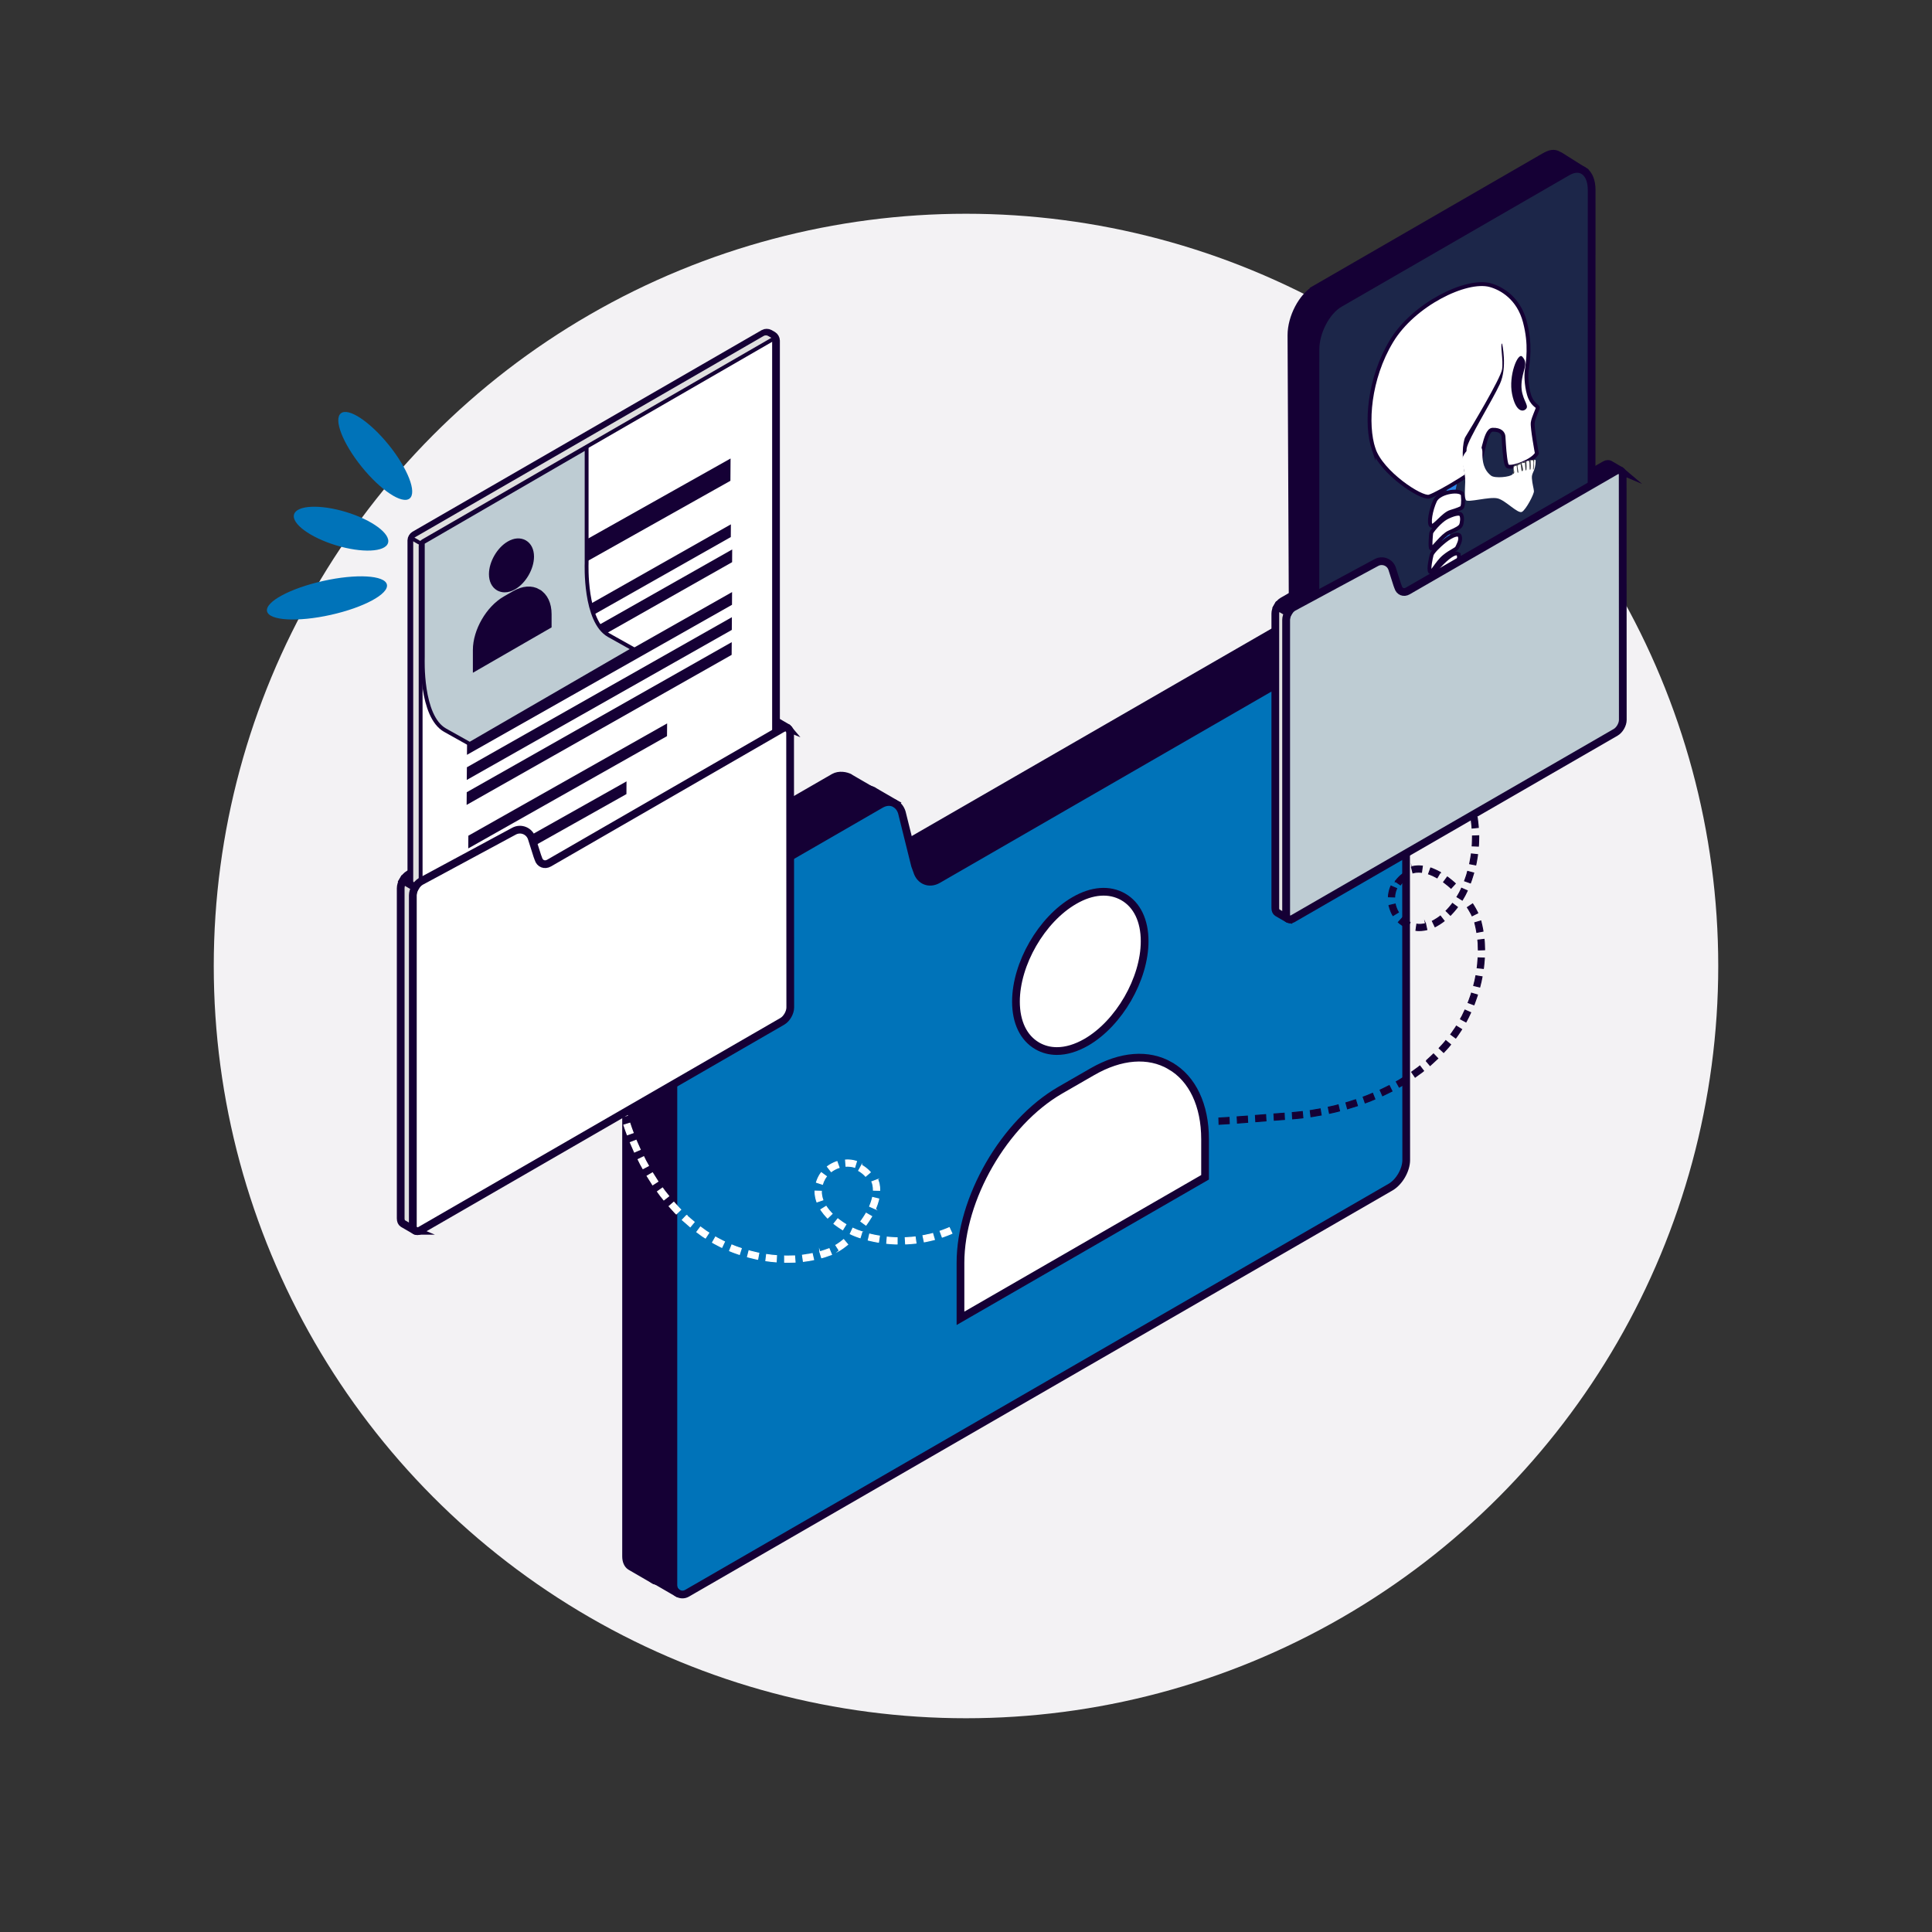<?xml version="1.0" encoding="UTF-8"?>
<svg xmlns="http://www.w3.org/2000/svg" viewBox="0 0 500 500">
  <rect x="0" y="0" width="500" height="500" fill="#333333" stroke="none"/>
  <defs>
    <style>
      .cls-1, .cls-2 {
        fill: #0073b9;
      }

      .cls-3, .cls-2, .cls-4, .cls-5, .cls-6, .cls-7, .cls-8, .cls-9, .cls-10, .cls-11, .cls-12 {
        stroke-miterlimit: 10;
      }

      .cls-3, .cls-2, .cls-4, .cls-6, .cls-7, .cls-8, .cls-9, .cls-10, .cls-11, .cls-12 {
        stroke: #150035;
      }

      .cls-3, .cls-2, .cls-4, .cls-7, .cls-10, .cls-11 {
        stroke-width: 2px;
      }

      .cls-3, .cls-8, .cls-13 {
        fill: #150035;
      }

      .cls-4, .cls-6 {
        fill: #beccd3;
      }

      .cls-5 {
        stroke: #fff;
      }

      .cls-5, .cls-7, .cls-14, .cls-9 {
        fill: #fff;
      }

      .cls-5, .cls-8 {
        fill-rule: evenodd;
        stroke-width: .25px;
      }

      .cls-15 {
        fill: #2a85e8;
      }

      .cls-16 {
        fill: #f3f2f4;
      }

      .cls-17 {
        fill: #383b40;
      }

      .cls-10, .cls-12 {
        fill: #dfdfdf;
      }

      .cls-11 {
        fill: #1c2649;
      }
    </style>
  </defs>
  <g id="Capa_5" data-name="Capa 5">
    <circle class="cls-16" cx="250" cy="250" r="194.68"/>
    <g>
      <path class="cls-1" d="M69.11,158.2c-.54-2.43,5.97-5.94,14.53-7.85,8.57-1.91,15.95-1.49,16.49.93.54,2.43-5.97,5.94-14.53,7.85-8.57,1.91-15.95,1.49-16.49-.93Z"/>
      <ellipse class="cls-1" cx="88.26" cy="136.82" rx="4.5" ry="12.71" transform="translate(-68.33 181.41) rotate(-73.07)"/>
      <path class="cls-1" d="M88.22,106.97c1.93-1.56,7.48,2.11,12.4,8.19,4.91,6.09,7.33,12.29,5.39,13.85-1.93,1.56-7.48-2.11-12.4-8.19-4.91-6.09-7.33-12.29-5.39-13.85Z"/>
    </g>
  </g>
  <g id="Capa_2" data-name="Capa 2">
    <g>
      <path class="cls-3" d="M225.5,204.54c-1.05-.58-2.35-.56-3.62.17l-49.74,28.71c-1.1.65-2.11,1.76-2.86,3.03l-6.06-3.53c.73-1.27,1.74-2.39,2.86-3.03l49.74-28.71c1.31-.75,3.16-.46,4.21.15l-.51-.26,5.98,3.47Z"/>
      <path class="cls-3" d="M356.32,156.27c-.71-.3-1.64-.19-2.65.39l-117.04,67.53c-2.24,1.29-4.65.34-5.4-2.15l-.54-1.48,116.93-67.43c.63-.37,1.25-.54,1.79-.54.39,0,.75.09,1.05.26h.02l5.85,3.42Z"/>
      <path class="cls-4" d="M357.71,159l.07,137.79c0,2.59-1.81,5.72-4.05,7.01l-182.07,105.11c-1.59.92-3.58-.23-3.58-2.07v-166.42c0-1.28.45-2.72,1.18-3.97.75-1.27,1.76-2.38,2.85-3.02l49.75-28.72c1.27-.72,2.59-.75,3.63-.16l.07.06c.76.45,1.37,1.2,1.69,2.24l3.41,13.72.54,1.48c.75,2.48,3.15,3.44,5.39,2.15l117.05-67.53c1-.58,1.94-.69,2.65-.39l.16.09s.06.03.09.04l.04.03c.67.43,1.11,1.32,1.11,2.56Z"/>
      <path class="cls-3" d="M231.65,207.95c-1.05-.58-2.35-.56-3.62.17l-49.74,28.71c-1.1.65-2.11,1.76-2.86,3.03l-6.06-3.53c.73-1.27,1.74-2.39,2.86-3.03l49.74-28.71c1.31-.75,3.16-.46,4.21.15l-.51-.26,5.98,3.47Z"/>
      <path class="cls-3" d="M362.47,159.69c-.71-.3-1.64-.19-2.65.39l-117.04,67.53c-2.24,1.29-4.65.34-5.4-2.15l-.54-1.48,116.93-67.43c.63-.37,1.25-.54,1.79-.54.39,0,.75.09,1.05.26h.02l5.85,3.42Z"/>
      <path class="cls-2" d="M363.86,162.42l.07,137.79c0,2.59-1.81,5.72-4.05,7.01l-182.07,105.11c-1.59.92-3.58-.23-3.58-2.07v-166.42c0-1.28.45-2.72,1.18-3.97.75-1.27,1.76-2.38,2.85-3.02l49.75-28.72c1.27-.72,2.59-.75,3.63-.16l.07.06c.76.45,1.37,1.2,1.69,2.24l3.41,13.72.54,1.48c.75,2.48,3.15,3.44,5.39,2.15l117.05-67.53c1-.58,1.94-.69,2.65-.39l.16.09s.06.03.09.04l.04.03c.67.43,1.11,1.32,1.11,2.56Z"/>
      <g>
        <path class="cls-3" d="M168.1,406.84v-166.41c0-1.29.45-2.72,1.18-3.97h0s-6.05-3.54-6.05-3.54c-.73,1.27-1.2,2.67-1.2,3.97v165.89c0,1.24.42,2.12,1.09,2.57l6.26,3.63c.06.03.12.04.18.06-.84-.34-1.46-1.17-1.46-2.2Z"/>
        <path class="cls-3" d="M174.25,410.26v-166.41c0-1.29.45-2.72,1.18-3.97h0s-6.05-3.54-6.05-3.54c-.73,1.27-1.2,2.67-1.2,3.97v165.89c0,1.24.42,2.12,1.09,2.57l6.26,3.63c.06.03.12.04.18.06-.84-.34-1.46-1.17-1.46-2.2Z"/>
      </g>
      <g id="Account">
        <g>
          <path class="cls-7" d="M273.53,272.01c-1.83,0-3.54-.44-5.08-1.33-3.56-2.06-5.52-6.13-5.52-11.47,0-9.77,6.63-21.25,15.09-26.14h0c4.6-2.68,9.1-3.01,12.69-.95,3.56,2.06,5.52,6.13,5.52,11.47,0,9.77-6.63,21.25-15.09,26.14-2.63,1.51-5.21,2.28-7.61,2.28Z"/>
          <path class="cls-7" d="M302.86,275.82c-5.63-3.26-12.79-2.71-20.18,1.55l-8.32,4.79c-14.46,8.37-25.79,28-25.79,44.69v14.33l63.3-36.5v-9.86c0-8.78-3.26-15.69-9.01-18.99Z"/>
        </g>
      </g>
      <g>
        <path class="cls-5" d="M235.56,320.23c-.64.07-1.29.08-1.29.08l.1,1.62s.68-.01,1.35-.08c.34-.03.67-.06.93-.08.25-.03.42-.05.42-.05l-.23-1.61s-.16.02-.4.05c-.24.02-.56.05-.88.08Z"/>
        <path class="cls-5" d="M240.12,319.53c-.62.16-1.26.26-1.26.26l.34,1.6s.67-.11,1.32-.27c.33-.08.66-.15.9-.21.24-.07.41-.11.41-.11l-.46-1.57s-.15.04-.39.11c-.23.05-.55.13-.86.2Z"/>
        <path class="cls-5" d="M244.49,318.19c-.59.25-1.2.44-1.2.44l.57,1.54s.64-.21,1.26-.46c.31-.12.63-.25.86-.34.23-.1.38-.17.38-.17l-.69-1.49s-.15.07-.36.16c-.22.09-.52.21-.82.32Z"/>
        <path class="cls-5" d="M222.71,318.67c-.22-.07-.52-.19-.82-.3-.59-.24-1.17-.51-1.17-.51l-.68,1.46s.62.3,1.26.55c.64.26,1.3.46,1.3.46l.48-1.54s-.16-.04-.38-.12Z"/>
        <path class="cls-5" d="M227.2,319.83c-.24-.05-.56-.11-.87-.17-.32-.06-.63-.13-.87-.19-.24-.06-.39-.1-.39-.1l-.37,1.57s.17.04.41.1c.25.07.58.14.91.2.33.07.67.13.92.18.25.05.42.07.42.07l.24-1.6s-.16-.02-.4-.07Z"/>
        <path class="cls-5" d="M231.79,320.32c-.24-.01-.56-.03-.89-.05-.32-.01-.64-.04-.89-.07-.24-.02-.4-.04-.4-.04l-.13,1.62s.17.02.42.04c.25.03.59.05.93.07.34.02.68.04.93.05.25.01.42,0,.42,0v-1.62s-.16,0-.4,0Z"/>
        <path class="cls-5" d="M212.96,310.53s-.21-.55-.3-1.11c-.06-.28-.07-.56-.09-.77,0-.21,0-.35,0-.35l-1.64-.05s0,.18,0,.45c.03.27.04.63.12.98.12.71.37,1.38.37,1.38l1.54-.52Z"/>
        <path class="cls-5" d="M214.52,313.19c-.39-.48-.72-.99-.72-.99l-1.37.85s.38.6.83,1.14c.44.55.93,1.04.93,1.04l1.16-1.12s-.44-.44-.83-.92Z"/>
        <path class="cls-5" d="M217.85,316.19c-.53-.36-1.02-.76-1.02-.76l-1.01,1.26s.54.44,1.11.82c.57.4,1.16.75,1.16.75l.83-1.38s-.55-.33-1.07-.69Z"/>
        <path class="cls-5" d="M219.27,300.19c-.27,0-.45.02-.45.02l.13,1.62s.14-.01.36-.02c.21.02.5,0,.78.05.57.06,1.11.24,1.11.24l.47-1.54s-.69-.23-1.41-.31c-.36-.06-.72-.05-.99-.06Z"/>
        <path class="cls-5" d="M216.19,300.77c-.24.11-.58.23-.88.4-.63.31-1.19.75-1.19.75l1.01,1.3s.45-.35.97-.61c.25-.15.52-.24.72-.33.2-.08.34-.12.34-.12l-.55-1.54s-.17.05-.42.14Z"/>
        <path class="cls-5" d="M212.97,306.16c.06-.21.19-.47.31-.73l.02-.05v-.02s.01,0,.01,0v.03s-.02,0-.02,0h0c.05-.09.01-.02.02-.05h0s0,0,0,0h0s.05-.07.05-.07c.04-.07.08-.14.12-.21.08-.12.15-.28.21-.34.11-.15.19-.26.19-.26l-1.33-.97s-.11.15-.27.37c-.15.24-.29.46-.47.82-.31.62-.52,1.3-.52,1.3l1.57.51s.05-.14.12-.34Z"/>
        <path class="cls-5" d="M226.56,312.87s.07-.16.16-.39c.09-.24.23-.55.33-.88.23-.64.37-1.32.37-1.32l-1.6-.39s-.12.59-.33,1.16c-.08.29-.21.57-.29.79-.08.21-.14.36-.14.36l1.5.67Z"/>
        <path class="cls-5" d="M227.67,307.64c0-.27-.05-.62-.11-.98-.03-.36-.17-.7-.24-.97-.06-.26-.17-.42-.16-.43l-1.52.57s.07.12.12.32c.04.21.16.46.18.74.04.28.09.56.08.77,0,.21.01.36.01.36l1.64.04s0-.18-.02-.44Z"/>
        <path class="cls-5" d="M222.99,301.55l-.77,1.42s.12.07.31.18c.19.1.41.3.65.47.25.17.42.39.59.53.16.14.24.26.24.26l1.23-1.04s-.11-.15-.31-.33c-.2-.18-.44-.46-.74-.67-.29-.21-.57-.44-.81-.58-.24-.14-.39-.23-.39-.23Z"/>
        <path class="cls-5" d="M217.19,323.66s.15-.08.36-.23c.21-.15.5-.33.77-.53.55-.4,1.07-.83,1.07-.83l-1.06-1.26s-.48.4-.99.77c-.25.19-.51.35-.7.48-.19.13-.33.2-.33.2l.89,1.39Z"/>
        <path class="cls-5" d="M225.37,315.17c.13-.22.22-.36.22-.36l-1.43-.83s-.08.13-.2.34c-.12.2-.28.47-.46.73-.34.53-.72,1.04-.72,1.04l1.33.97s.4-.54.76-1.1c.19-.28.36-.56.49-.78Z"/>
        <path class="cls-5" d="M204.35,325.05c-.65.03-1.29,0-1.29,0v1.62s.68.03,1.36,0c.34,0,.68-.02.93-.02.25,0,.42-.01.42-.01l-.13-1.62s-.16,0-.4.01c-.24,0-.57.01-.89.02Z"/>
        <path class="cls-5" d="M208.95,324.66c-.64.09-1.27.18-1.27.18l.23,1.61s.67-.09,1.34-.19c.34-.04.67-.11.91-.16.25-.05.41-.09.41-.09l-.37-1.59s-.16.03-.39.08c-.23.05-.55.12-.87.15Z"/>
        <path class="cls-5" d="M212.16,323.95l.48,1.56s.16-.04.41-.11c.25-.06.57-.16.88-.28.64-.23,1.27-.45,1.27-.45l-.63-1.51s-.6.21-1.2.42c-.3.11-.6.21-.83.27-.23.06-.38.11-.38.11Z"/>
        <path class="cls-5" d="M190.62,322.68c-.31-.1-.61-.24-.83-.33-.23-.09-.38-.15-.38-.15l-.6,1.5s.16.06.39.16c.24.09.55.24.87.34.64.22,1.29.45,1.29.45l.49-1.54s-.62-.21-1.23-.43Z"/>
        <path class="cls-5" d="M195.97,324.23c-.24-.06-.55-.13-.87-.21-.32-.08-.63-.15-.87-.21-.24-.05-.39-.11-.39-.11l-.4,1.57s.16.06.41.11c.25.06.58.14.91.22.33.08.66.16.91.22.25.05.42.08.42.08l.29-1.59s-.16-.03-.4-.07Z"/>
        <path class="cls-5" d="M199.68,324.83c-.64-.09-1.29-.17-1.29-.17l-.2,1.61s.67.09,1.34.18c.67.07,1.35.12,1.35.12l.09-1.62s-.65-.05-1.29-.11Z"/>
        <path class="cls-5" d="M177.69,314.54l-1.11,1.17s2.05,1.79,2.05,1.79l1.03-1.24s-2.01-1.68-1.97-1.72Z"/>
        <path class="cls-5" d="M182.2,320.17c.22.14.36.23.36.23l.88-1.35s-.14-.09-.35-.22c-.21-.12-.48-.31-.74-.51-.53-.39-1.06-.77-1.06-.77l-.96,1.29s.55.4,1.1.81c.27.21.55.4.77.53Z"/>
        <path class="cls-5" d="M186.33,320.77c-.29-.15-.57-.31-.79-.42-.22-.11-.35-.2-.35-.2l-.8,1.4s.14.1.37.21c.23.12.53.28.83.44.6.34,1.22.62,1.22.62l.69-1.46s-.59-.27-1.16-.59Z"/>
        <polygon class="cls-5" points="168.87 303.53 167.47 304.34 168.91 306.63 170.27 305.75 168.87 303.53"/>
        <path class="cls-5" d="M172.25,308.52c-.21-.25-.39-.53-.54-.73-.14-.2-.24-.34-.24-.34l-1.32.93s.1.14.25.35c.15.21.34.49.55.75.42.53.85,1.06.85,1.06l1.27-1s-.41-.51-.82-1.03Z"/>
        <path class="cls-5" d="M175.88,312.77c-.17-.18-.39-.43-.61-.67-.44-.49-.88-.97-.88-.97l-1.22,1.05s.46.5.91,1.01c.23.25.46.5.63.69.17.19.3.3.3.3l1.16-1.12s-.12-.11-.29-.29Z"/>
        <path class="cls-5" d="M163.73,292.77c-.09-.23-.21-.53-.31-.85-.21-.62-.42-1.24-.42-1.24l-1.55.48.43,1.27c.1.32.23.63.32.87.09.24.15.39.15.39l1.53-.54s-.06-.15-.15-.38Z"/>
        <polygon class="cls-5" points="164.63 295.1 163.12 295.68 164.2 298.15 165.69 297.5 164.63 295.1"/>
        <path class="cls-5" d="M167.18,300.54c-.29-.59-.58-1.18-.58-1.18l-1.46.7s.3.6.6,1.21c.33.59.66,1.18.66,1.18l1.43-.76s-.32-.57-.64-1.15Z"/>
        <polygon class="cls-5" points="159.72 276.89 158.11 277.16 158.59 279.76 160.2 279.51 159.72 276.89"/>
        <path class="cls-5" d="M160.86,282.85c-.13-.64-.26-1.28-.26-1.28l-1.61.27s.13.66.26,1.31c.12.66.29,1.31.29,1.31l1.59-.33s-.16-.64-.28-1.28Z"/>
        <path class="cls-5" d="M161.98,287.4c-.09-.31-.18-.63-.25-.87-.06-.24-.1-.4-.1-.4l-1.58.38s.04.16.1.41c.07.24.16.56.26.89.19.64.37,1.29.37,1.29l1.57-.43s-.18-.63-.37-1.26Z"/>
        <polygon class="cls-5" points="157.12 262.84 155.51 263.07 155.96 265.69 157.57 265.45 157.12 262.84"/>
        <polygon class="cls-5" points="157.94 267.51 156.33 267.77 156.82 270.38 158.43 270.12 157.94 267.51"/>
        <polygon class="cls-5" points="158.82 272.17 157.21 272.44 157.71 275.05 159.32 274.78 158.82 272.17"/>
      </g>
      <g>
        <path class="cls-8" d="M381.05,217.63c0,.64-.06,1.29-.06,1.29l1.62.07s.06-.68.07-1.35c0-.34.02-.68.02-.93,0-.25,0-.42,0-.42l-1.63.06s0,.16,0,.4c0,.24-.01.56-.02.89Z"/>
        <path class="cls-8" d="M380.85,213.03c.09.64.12,1.28.12,1.28l1.62-.16s-.04-.67-.13-1.34c-.04-.33-.08-.67-.11-.92-.04-.25-.07-.42-.07-.42l-1.61.29s.03.16.07.39c.03.24.07.56.1.88Z"/>
        <path class="cls-8" d="M379.99,208.54c.18.61.31,1.24.31,1.24l1.59-.39s-.13-.66-.32-1.31c-.09-.32-.18-.65-.25-.89-.08-.24-.13-.4-.13-.4l-1.55.52s.05.15.12.38c.06.23.15.54.23.85Z"/>
        <path class="cls-8" d="M378.09,230.23c-.1.21-.24.5-.39.78-.3.56-.64,1.1-.64,1.1l1.38.84s.36-.59.69-1.2c.33-.61.6-1.24.6-1.24l-1.48-.64s-.06.15-.16.36Z"/>
        <path class="cls-8" d="M379.73,225.9c-.07.23-.17.54-.27.85-.09.31-.2.62-.29.84-.08.23-.14.38-.14.38l1.52.54s.06-.16.15-.4c.09-.24.21-.56.3-.89.1-.32.21-.65.28-.89.08-.24.12-.41.12-.41l-1.57-.41s-.03.16-.11.39Z"/>
        <path class="cls-8" d="M380.73,221.39c-.04.24-.09.56-.15.88-.05.32-.11.64-.16.87-.05.24-.08.4-.08.4l1.59.31s.04-.17.09-.42c.06-.25.12-.58.17-.92.06-.33.11-.67.15-.92.04-.25.06-.42.06-.42l-1.61-.18s-.01.16-.05.4Z"/>
        <path class="cls-8" d="M368.93,239.03s-.57.15-1.13.18c-.28.03-.57,0-.78,0-.21-.02-.35-.04-.35-.04l-.23,1.62s.18.02.44.04c.27,0,.63.02.98-.01.72-.04,1.41-.22,1.41-.22l-.35-1.59Z"/>
        <path class="cls-8" d="M371.75,237.78c-.52.34-1.06.61-1.06.61l.7,1.46s.63-.31,1.22-.7c.59-.37,1.14-.81,1.14-.81l-.99-1.27s-.49.39-1.01.72Z"/>
        <path class="cls-8" d="M375.1,234.8c-.41.49-.86.93-.86.93l1.14,1.14s.49-.49.94-1.02c.46-.52.87-1.07.87-1.07l-1.29-.97s-.38.51-.8.99Z"/>
        <path class="cls-8" d="M359.34,231.64c-.03.27-.03.45-.03.45l1.63.05s0-.14.02-.36c.04-.21.05-.5.14-.77.12-.56.36-1.07.36-1.07l-1.48-.64s-.31.66-.46,1.37c-.1.35-.13.71-.17.97Z"/>
        <path class="cls-8" d="M359.59,234.76c.08.25.16.6.3.92.24.66.61,1.27.61,1.27l1.41-.86s-.3-.49-.5-1.03c-.12-.26-.18-.55-.25-.75-.05-.21-.08-.35-.08-.35l-1.59.37s.03.17.1.43Z"/>
        <path class="cls-8" d="M364.59,238.55c-.2-.08-.44-.24-.69-.39l-.05-.03h-.02s0-.02,0-.02l.02.02h0s0,0,0,0c-.09-.06-.02-.02-.04-.03h0s0,0,0,0h0s-.07-.05-.07-.05c-.07-.05-.13-.09-.19-.14-.11-.09-.26-.18-.32-.24-.14-.13-.23-.22-.23-.22l-1.11,1.22s.14.12.34.31c.22.18.43.33.77.56.59.38,1.23.66,1.23.66l.68-1.5s-.13-.06-.32-.16Z"/>
        <path class="cls-8" d="M372.75,225.77s-.15-.08-.37-.2c-.23-.12-.52-.29-.84-.42-.61-.3-1.27-.52-1.27-.52l-.56,1.55s.57.19,1.12.45c.28.12.55.27.75.38.2.11.34.18.34.18l.83-1.42Z"/>
        <path class="cls-8" d="M367.67,224.1c-.26-.03-.62-.02-.98,0-.36,0-.72.1-.99.13-.27.04-.44.12-.44.11l.4,1.57s.13-.06.33-.08c.21-.02.47-.11.76-.1.28-.01.56-.03.78,0,.21.02.36.03.36.03l.22-1.62s-.18-.01-.44-.03Z"/>
        <path class="cls-8" d="M361.1,228.09l1.33.92s.08-.11.21-.28c.12-.17.34-.38.53-.59.19-.23.43-.38.59-.52.16-.15.28-.21.28-.21l-.9-1.34s-.16.09-.37.27c-.2.18-.51.39-.74.66-.24.27-.5.51-.66.74-.16.22-.27.37-.27.37Z"/>
        <path class="cls-8" d="M382.45,236.27s-.07-.16-.19-.38c-.12-.22-.27-.53-.44-.82-.33-.59-.7-1.15-.7-1.15l-1.37.92s.35.52.65,1.07c.16.27.29.55.41.75.11.2.17.35.17.35l1.47-.73Z"/>
        <path class="cls-8" d="M374.91,227.21c-.2-.15-.34-.25-.34-.25l-.98,1.33s.12.09.31.24c.19.14.44.33.68.53.49.39.95.82.95.82l1.11-1.22s-.49-.46-1.01-.88c-.26-.22-.52-.42-.72-.57Z"/>
        <path class="cls-8" d="M382.43,249.18c-.04.64-.14,1.29-.14,1.29l1.61.17s.11-.67.15-1.35c.03-.34.06-.67.08-.93.02-.25.03-.42.03-.42l-1.63-.05s0,.16-.03.4c-.02.24-.05.56-.08.89Z"/>
        <path class="cls-8" d="M382.55,244.57c.02.64.04,1.28.04,1.28l1.63-.05s-.02-.68-.04-1.35c0-.34-.04-.67-.06-.93-.02-.25-.04-.42-.04-.42l-1.62.19s.01.16.04.4c.02.24.06.56.06.88Z"/>
        <path class="cls-8" d="M382.19,241.3l1.61-.31s-.03-.17-.07-.42c-.03-.25-.1-.58-.18-.91l-.31-1.32-1.57.46s.14.62.29,1.24c.08.31.14.62.17.86.04.24.06.39.06.39Z"/>
        <path class="cls-8" d="M378.58,262.57c-.13.3-.3.58-.42.79-.12.22-.19.36-.19.36l1.43.76s.08-.15.2-.37c.12-.23.29-.52.43-.83.29-.61.58-1.23.58-1.23l-1.48-.65s-.28.59-.56,1.18Z"/>
        <path class="cls-8" d="M380.7,257.42c-.08.23-.19.54-.3.84-.11.31-.22.61-.3.84-.08.23-.15.38-.15.38l1.51.57s.07-.15.16-.4c.09-.24.2-.56.31-.88.11-.32.23-.64.31-.88.07-.24.12-.41.12-.41l-1.55-.46s-.05.16-.12.39Z"/>
        <path class="cls-8" d="M381.7,253.8c-.16.63-.31,1.26-.31,1.26l1.57.38s.16-.66.33-1.32c.14-.66.27-1.33.27-1.33l-1.6-.27s-.12.64-.25,1.27Z"/>
        <path class="cls-8" d="M369.07,274.53l1.04,1.23s2-1.84,2-1.84l-1.12-1.16s-1.89,1.81-1.93,1.77Z"/>
        <path class="cls-8" d="M375.16,270.66c.16-.2.26-.33.26-.33l-1.25-1.02s-.1.13-.25.32c-.15.2-.36.44-.59.68-.44.48-.89.96-.89.96l1.18,1.1s.46-.5.92-1c.23-.25.46-.5.61-.71Z"/>
        <path class="cls-8" d="M376.2,266.63c-.18.27-.37.54-.51.74-.13.2-.24.33-.24.33l1.3.95s.11-.13.25-.34c.15-.21.34-.49.53-.77.4-.56.75-1.14.75-1.14l-1.37-.84s-.33.56-.71,1.09Z"/>
        <polygon class="cls-8" points="357.17 282.1 357.82 283.58 360.25 282.39 359.53 280.95 357.17 282.1"/>
        <path class="cls-8" d="M362.49,279.28c-.27.18-.57.33-.78.46-.22.12-.36.2-.36.2l.78,1.41s.15-.08.37-.21c.22-.13.52-.28.8-.47.57-.36,1.15-.73,1.15-.73l-.85-1.37s-.55.35-1.11.7Z"/>
        <path class="cls-8" d="M367.12,276.14c-.2.14-.47.34-.73.53-.53.38-1.06.77-1.06.77l.91,1.33s.55-.4,1.1-.8c.28-.2.55-.4.76-.55.2-.15.33-.27.33-.27l-.98-1.28s-.12.11-.32.26Z"/>
        <path class="cls-8" d="M345.91,286.04c-.24.06-.55.16-.88.22-.64.14-1.28.28-1.28.28l.31,1.59,1.31-.29c.33-.07.65-.16.9-.22.24-.06.41-.11.41-.11l-.37-1.58s-.16.04-.4.11Z"/>
        <polygon class="cls-8" points="348.32 285.4 348.74 286.96 351.31 286.16 350.83 284.61 348.32 285.4"/>
        <path class="cls-8" d="M354.01,283.46c-.62.23-1.23.45-1.23.45l.53,1.53s.63-.23,1.27-.47c.62-.26,1.24-.53,1.24-.53l-.6-1.5s-.61.26-1.21.51Z"/>
        <polygon class="cls-8" points="329.69 288.29 329.78 289.92 332.42 289.72 332.34 288.09 329.69 288.29"/>
        <path class="cls-8" d="M335.74,287.81c-.65.06-1.3.12-1.3.12l.09,1.63s.67-.06,1.33-.12c.67-.05,1.33-.15,1.33-.15l-.15-1.62s-.65.09-1.3.14Z"/>
        <path class="cls-8" d="M340.38,287.19c-.32.06-.65.11-.89.16-.24.03-.41.06-.41.06l.2,1.61s.17-.02.41-.06c.25-.04.58-.1.91-.16.66-.12,1.32-.23,1.32-.23l-.26-1.6s-.65.11-1.29.23Z"/>
        <polygon class="cls-8" points="315.44 289.34 315.49 290.97 318.14 290.8 318.08 289.18 315.44 289.34"/>
        <polygon class="cls-8" points="320.17 289.03 320.25 290.66 322.9 290.46 322.82 288.84 320.17 289.03"/>
        <polygon class="cls-8" points="324.9 288.67 324.99 290.3 327.64 290.09 327.55 288.46 324.9 288.67"/>
      </g>
      <g>
        <path class="cls-3" d="M359.21,143.93c-.48-.27-1.08-.26-1.66.08l-22.85,13.19c-.51.3-.97.81-1.31,1.39l-2.78-1.62c.33-.58.8-1.1,1.31-1.39l22.85-13.19c.6-.34,1.22-.33,1.7-.04h0s2.75,1.59,2.75,1.59Z"/>
        <path class="cls-3" d="M419.31,121.76c-.33-.14-.76-.09-1.22.18l-53.77,31.02c-1.03.59-2.14.15-2.48-.99l-.25-.68,53.72-30.98c.29-.17.57-.25.82-.25.18,0,.34.04.48.12h0l2.69,1.57Z"/>
        <g>
          <g>
            <path class="cls-3" d="M340.47,74.78l59.11-34.13c1.6-.93,2.62-1.16,3.73-.47l.45.21,6.23,3.93-.74,3.76-3.41,6.79v77.16c0,4.61-2.8,9.96-6.26,11.96l-52.94,30.57-4.47,7.1-.16-.08c-.39-.26-7.38-4.28-7.38-6.59l-.41-88.24c0-4.61,2.8-9.96,6.26-11.96Z"/>
            <path class="cls-11" d="M346.66,181.6l58.99-34.06c3.45-1.99,6.24-7.33,6.25-11.93l.02-86.43c0-4.6-2.79-6.71-6.24-4.72l-58.99,34.06c-3.45,1.99-6.25,7.33-6.25,11.93l-.02,86.43c0,4.6,2.79,6.71,6.24,4.72Z"/>
          </g>
          <g>
            <path class="cls-15" d="M373.41,151.14l1.88-1.14c0-.1-.01-.19-.02-.29-.08-1.2-.13-2.39-.15-3.56,0-.16,0-.31-.01-.46-.02-1.21-.02-2.39,0-3.55.29-13.66,3.5-23.03,3.5-23.03l-2.09.65c-2.89,6.88-3.52,16.43-3.42,24.06.01,1.19.05,2.33.09,3.41,0,.21.02.42.03.62.05,1.18.12,2.28.19,3.28Z"/>
            <path class="cls-9" d="M378.58,128.16c-.18-1.73-6.1-.95-7.2,1.43-1.11,2.4-1.74,5.95-.98,6.46.76.51,3.09-3,5.04-3.58,1.92-.57,2.53-.9,2.84-1.06s.48-1.58.3-3.25Z"/>
            <path class="cls-9" d="M378.15,133.24c-.4-.67-2.3-.09-3.88.75-1.6.85-3.8,3.5-3.87,3.94-.07.44-.37,3.78,0,4.02.38.24,2.82-3.39,4.69-4.18,1.84-.78,2.76-1.29,3.02-1.87.26-.58.43-1.99.04-2.65Z"/>
            <path class="cls-9" d="M377.77,138.7c-.31-.75-1.99-.2-3.83,1.26-1.87,1.49-3.26,3.02-3.43,3.64-.18.63-.85,3.71-.42,4.36.43.64,1.79-2.38,3.65-3.9,1.83-1.5,3.12-1.8,3.38-2.38.26-.59,1.09-1.93.65-2.98Z"/>
            <path class="cls-9" d="M377.3,143.32c-.56-.36-1.94.26-4.05,2.36-2.14,2.14-3.01,3.54-3.19,4.98-.17,1.44-.29,3.29.08,3.5.37.21,2.53-3.53,3.66-4.53,1.12-.99,2.36-1.74,2.93-2.51.57-.77,1.26-3.33.56-3.79Z"/>
            <path class="cls-9" d="M355.48,116.18c2.04,6.16,12.31,12.9,14.38,12.34,1.19-.33,4.84-2.35,7.89-4.26.41-.26.81-.51,1.19-.76,1.6-1.04,2.89-1.98,3.36-2.5,1.4-1.56,1.84-9.7,3.97-9.78,2.08-.08,2.75.9,2.83,1.73.05.55.17,3.37.44,5.45h0c.13,1.02.3,1.86.52,2.16.57.81,5.1-.61,7.03-2.42.27-.25.5-.52.65-.79,0,0-1.24-6.64-1.07-7.96.17-1.32,1.34-3.52,1.31-3.92s-1.54-.76-2.29-3.38c-.76-2.65-.69-5.24-.6-5.92.34-2.71,1.12-6.89-.45-12.88-1.62-6.16-6.09-8.72-9.03-9.51-6.2-1.66-19.78,5.03-25.48,14.48-5.91,9.79-6.75,21.59-4.65,27.93Z"/>
            <path class="cls-13" d="M393.94,92.28c-1.11-1.15-3.6,4.9-2.61,9.73.97,4.74,2.93,4.69,3.68,3.73.75-.96-1.42-2.62-1.25-6.29.17-3.7,1.99-5.28.18-7.17Z"/>
            <path class="cls-13" d="M379.28,123.49c.4-.25.8-.5,1.17-.75-.46-3.37-1.07-5.49-.88-6.68.39-2.43,6.6-12.32,8.6-16.69,1.98-4.32.57-10.49.57-10.49-.58.21.38,4.34-.01,6.72-.38,2.37-8.08,15.22-9.47,17.45-.77,1.23-1.11,6.05.02,10.45Z"/>
            <path class="cls-14" d="M379.35,129.39c.4.8,6.12-.94,8.26-.4,2.09.53,5.23,4.08,6.29,3.47,1.04-.6,3.14-4.59,3.08-5.36s-.41-1.78-.53-3.32.94-1.71.98-4.56c0-.15-.13-.22-.37-.23h0c-.34-.02-.9.07-1.52.23,0,0,0,0,0,0-.13.03-.25.07-.38.1-1.52.43-3.26,1.13-3.39,1.34-.22.37.12,1.37-.32,2.04-.01.03-.03.05-.05.07-.51.68-4.55,1.1-5.52.32-.98-.79-2.32-2.13-2.24-5.98.08-3.87-5.02-1.07-5.33,2.24,0,0,.97,3.11.89,5.38-.08,2.26-.24,3.83.16,4.64Z"/>
            <path class="cls-17" d="M397.06,118.99c-.34-.03-.9.07-1.52.23.08.03.15.09.2.19.21.42,0,2.32.27,2.18s.1-2.09.1-2.21c0-.13-.02-.27.52-.27.54,0-.06,2.59.19,2.46s.17-2.53.25-2.58Z"/>
            <path class="cls-17" d="M391.44,122.71c.07,0,.15-.03.22-.07.54-.28-.1-1.19.13-1.73.24-.54.27-.14.6-.39.32-.25.11,2.1.52,1.82.15-.11-.31-1.84-.16-1.88.15-.04.39-.23.69-.36.3-.12.13,1.96.53,1.83.4-.13.04-1.33-.14-1.81-.17-.49.67-.19.79-.41.13-.23.04,2.19.3,2.05s.13-1.71.1-2.1c-.01-.13.04-.25.12-.33-1.52.43-3.26,1.13-3.39,1.34-.22.37.12,1.37-.32,2.04Z"/>
          </g>
        </g>
        <path class="cls-4" d="M419.95,123.01l.03,63.3c0,1.19-.83,2.63-1.86,3.22l-83.65,48.29c-.73.42-1.64-.11-1.64-.95v-76.46c0-.59.21-1.25.54-1.83.34-.58.81-1.09,1.31-1.39l21.54-11.61c1.58-.85,3.54-.06,4.08,1.65l1.29,4.05.25.68c.34,1.14,1.45,1.58,2.48.99l53.78-31.02c.46-.27.89-.32,1.22-.18l.08.04s.03.01.04.02h.02c.31.21.51.62.51,1.19Z"/>
        <path class="cls-10" d="M333.51,237.88s-.05-.01-.08-.03l-2.88-1.67c-.31-.21-.5-.61-.5-1.18v-76.21c0-.6.21-1.24.55-1.83l2.78,1.62h0c-.34.58-.54,1.24-.54,1.83v76.45c0,.47.29.85.67,1.01Z"/>
      </g>
      <g>
        <g>
          <path class="cls-3" d="M136.38,213.21c-.54-.3-1.21-.29-1.87.09l-25.62,14.79c-.57.34-1.09.9-1.47,1.56l-3.12-1.82c.38-.65.9-1.23,1.47-1.56l25.62-14.79c.67-.39,1.37-.37,1.91-.05h0s3.08,1.78,3.08,1.78Z"/>
          <path class="cls-3" d="M203.76,188.35c-.37-.15-.85-.1-1.37.2l-60.28,34.78c-1.15.66-2.4.17-2.78-1.11l-.28-.76,60.22-34.73c.33-.19.64-.28.92-.28.2,0,.38.05.54.13h0l3.02,1.76Z"/>
          <g>
            <path class="cls-7" d="M107.23,138.49l90.41-52.2c.43-.25,1.12-.25,1.55,0l.87.5c.43.25.77.85.77,1.34v159.22c0,.49-.35,1.09-.77,1.34l-90.41,52.2c-.43.25-1.12.25-1.55,0l-.87-.5c-.43-.25-.77-.84-.77-1.34v-159.22c0-.49.35-1.09.77-1.34Z"/>
            <path class="cls-12" d="M109.46,300.98c-.09.04-.18.06-.29.08-.05,0-.1.01-.15.02-.15.01-.32,0-.47-.02-.1-.02-.2-.04-.29-.08-.06-.02-.12-.05-.17-.08l-.87-.5c-.43-.25-.78-.85-.78-1.34v-159.22c0-.25.08-.52.23-.76l2.42,1.4c-.14.24-.23.52-.23.76v159.22c0,.42.25.63.59.53Z"/>
            <path class="cls-12" d="M200.6,88.08c-.1-.32-.39-.42-.74-.21l-90.41,52.2c-.21.13-.41.33-.55.58l-2.42-1.39c.14-.24.33-.46.55-.58l90.41-52.2c.42-.25,1.12-.25,1.54,0l.88.5c.36.21.67.67.74,1.11Z"/>
            <g>
              <path class="cls-14" d="M136.25,222.02l-1.71-.63-2.19-.78h-.03s2.44,2.27,2.44,2.27l-1.18.68-5.15-1.66,1.09-.63,2.24.76c.39.14.91.35,1.54.63h.02c-.17-.12-.42-.31-.74-.58l-.25-.21-1.43-1.39,1.2-.7,2.39.84c.06.02.15.06.28.11.12.05.25.1.39.16.13.06.27.11.39.17.13.06.22.1.29.14h.02c-.15-.12-.35-.28-.59-.49s-.41-.34-.49-.42l-1.29-1.3,1.07-.62,2.85,2.98-1.19.69Z"/>
              <path class="cls-14" d="M141.79,218.82l-.76-.19-.03.02c.05.24.02.44-.09.61-.11.16-.31.34-.63.52-.38.22-.8.33-1.24.33-.44,0-.86-.12-1.27-.35-.43-.25-.59-.51-.49-.8.1-.29.43-.61,1.01-.97l.67-.41-.18-.1c-.41-.23-.82-.23-1.23,0-.32.18-.6.46-.84.82l-1.1-.22c.22-.41.61-.77,1.17-1.09.54-.31,1.07-.48,1.59-.51.52-.03,1.02.09,1.5.37l2.67,1.54-.76.44ZM139.61,217.94l-.41.25c-.31.19-.49.36-.54.51-.05.15.03.29.25.41.31.18.64.16.99-.04.25-.15.38-.31.39-.48,0-.17-.11-.33-.35-.47l-.33-.19Z"/>
              <path class="cls-14" d="M144.77,217.1l-1.09.63-5.58-3.22,1.09-.63,5.58,3.22Z"/>
              <path class="cls-14" d="M147.01,215.81l-1.09.63-5.58-3.22,1.09-.63,5.58,3.22Z"/>
              <path class="cls-14" d="M150.04,214.14c-.65.37-1.33.56-2.05.56-.72,0-1.4-.18-2.06-.56-.67-.39-1.02-.78-1.05-1.19-.03-.41.25-.78.84-1.12.57-.33,1.17-.49,1.81-.48.64,0,1.24.17,1.81.5l.53.31-2.58,1.49c.32.17.66.26,1,.26.35,0,.67-.09.99-.27.24-.14.44-.29.61-.44s.31-.33.43-.53l.85.49c-.1.17-.23.32-.4.48-.17.15-.41.32-.73.5ZM146.51,212.28c-.23.13-.34.28-.32.44.02.16.15.32.4.49l1.53-.89c-.27-.15-.55-.23-.84-.24-.28,0-.54.06-.77.19Z"/>
              <path class="cls-14" d="M153.38,211.21c.19-.11.38-.27.56-.47l.81.47c-.15.23-.42.46-.82.68-.44.25-.87.37-1.29.36-.42-.01-.85-.15-1.29-.4l-1.93-1.12-.52.3-.46-.27.24-.56-.53-.67.7-.4.85.49,1.12-.65.82.47-1.12.65,1.93,1.12c.16.09.31.13.47.12.16,0,.31-.05.46-.14Z"/>
            </g>
            <polygon class="cls-13" points="120.57 174.54 120.54 177.82 189.13 138.99 189.15 135.7 120.57 174.54"/>
            <polygon class="cls-13" points="120.91 181.04 120.88 184.32 189.47 145.49 189.49 142.2 120.91 181.04"/>
            <polygon class="cls-13" points="120.88 192.07 120.85 195.35 189.44 156.52 189.46 153.23 120.88 192.07"/>
            <polygon class="cls-13" points="120.83 198.57 120.8 201.85 189.39 163.02 189.41 159.73 120.83 198.57"/>
            <polygon class="cls-13" points="120.79 205.03 120.76 208.31 189.35 169.48 189.37 166.19 120.79 205.03"/>
            <polygon class="cls-13" points="121.21 216.28 121.18 219.57 172.62 190.51 172.65 187.22 121.21 216.28"/>
            <polygon class="cls-13" points="122.14 224.71 122.11 227.99 162.12 205.51 162.14 202.22 122.14 224.71"/>
            <polygon class="cls-13" points="118.92 158.08 118.87 163.84 189.03 124.43 189.07 118.66 118.92 158.08"/>
          </g>
          <path class="cls-7" d="M204.48,189.76l.04,70.97c0,1.33-.93,2.95-2.09,3.61l-93.77,54.14c-.82.47-1.84-.12-1.84-1.06v-85.71c0-.66.23-1.4.61-2.05.38-.65.91-1.22,1.47-1.55l24.14-13.01c1.77-.95,3.96-.06,4.57,1.85l1.44,4.54.28.76c.38,1.28,1.62,1.77,2.78,1.11l60.29-34.78c.52-.3,1-.35,1.36-.2l.08.05s.03.02.05.02l.02.02c.35.22.57.68.57,1.32Z"/>
          <path class="cls-10" d="M107.57,318.54s-.06-.02-.09-.03l-3.22-1.87c-.35-.23-.56-.68-.56-1.32v-85.44c0-.67.24-1.39.62-2.05l3.12,1.82h0c-.38.65-.61,1.39-.61,2.05v85.71c0,.53.32.95.75,1.13Z"/>
        </g>
        <path class="cls-6" d="M109.42,170.36v-29.95s42.4-24.57,42.4-24.57v29.95s-.61,15.06,5.77,18.62l6.38,3.57-42.4,24.56-6.38-3.57c-6.38-3.57-5.77-18.62-5.77-18.62Z"/>
        <g id="Account-2" data-name="Account">
          <g>
            <path class="cls-3" d="M130.62,152.3c-.53,0-1.03-.13-1.48-.38-1.03-.6-1.6-1.78-1.6-3.33,0-2.83,1.92-6.17,4.38-7.59h0c1.34-.78,2.64-.87,3.68-.28,1.03.6,1.6,1.78,1.6,3.33,0,2.83-1.92,6.17-4.38,7.59-.76.44-1.51.66-2.21.66Z"/>
            <path class="cls-3" d="M139.14,153.41c-1.63-.95-3.71-.79-5.86.45l-2.42,1.39c-4.2,2.43-7.48,8.13-7.48,12.97v4.16l18.37-10.59v-2.86c0-2.55-.95-4.55-2.61-5.51Z"/>
          </g>
        </g>
      </g>
    </g>
  </g>
</svg>